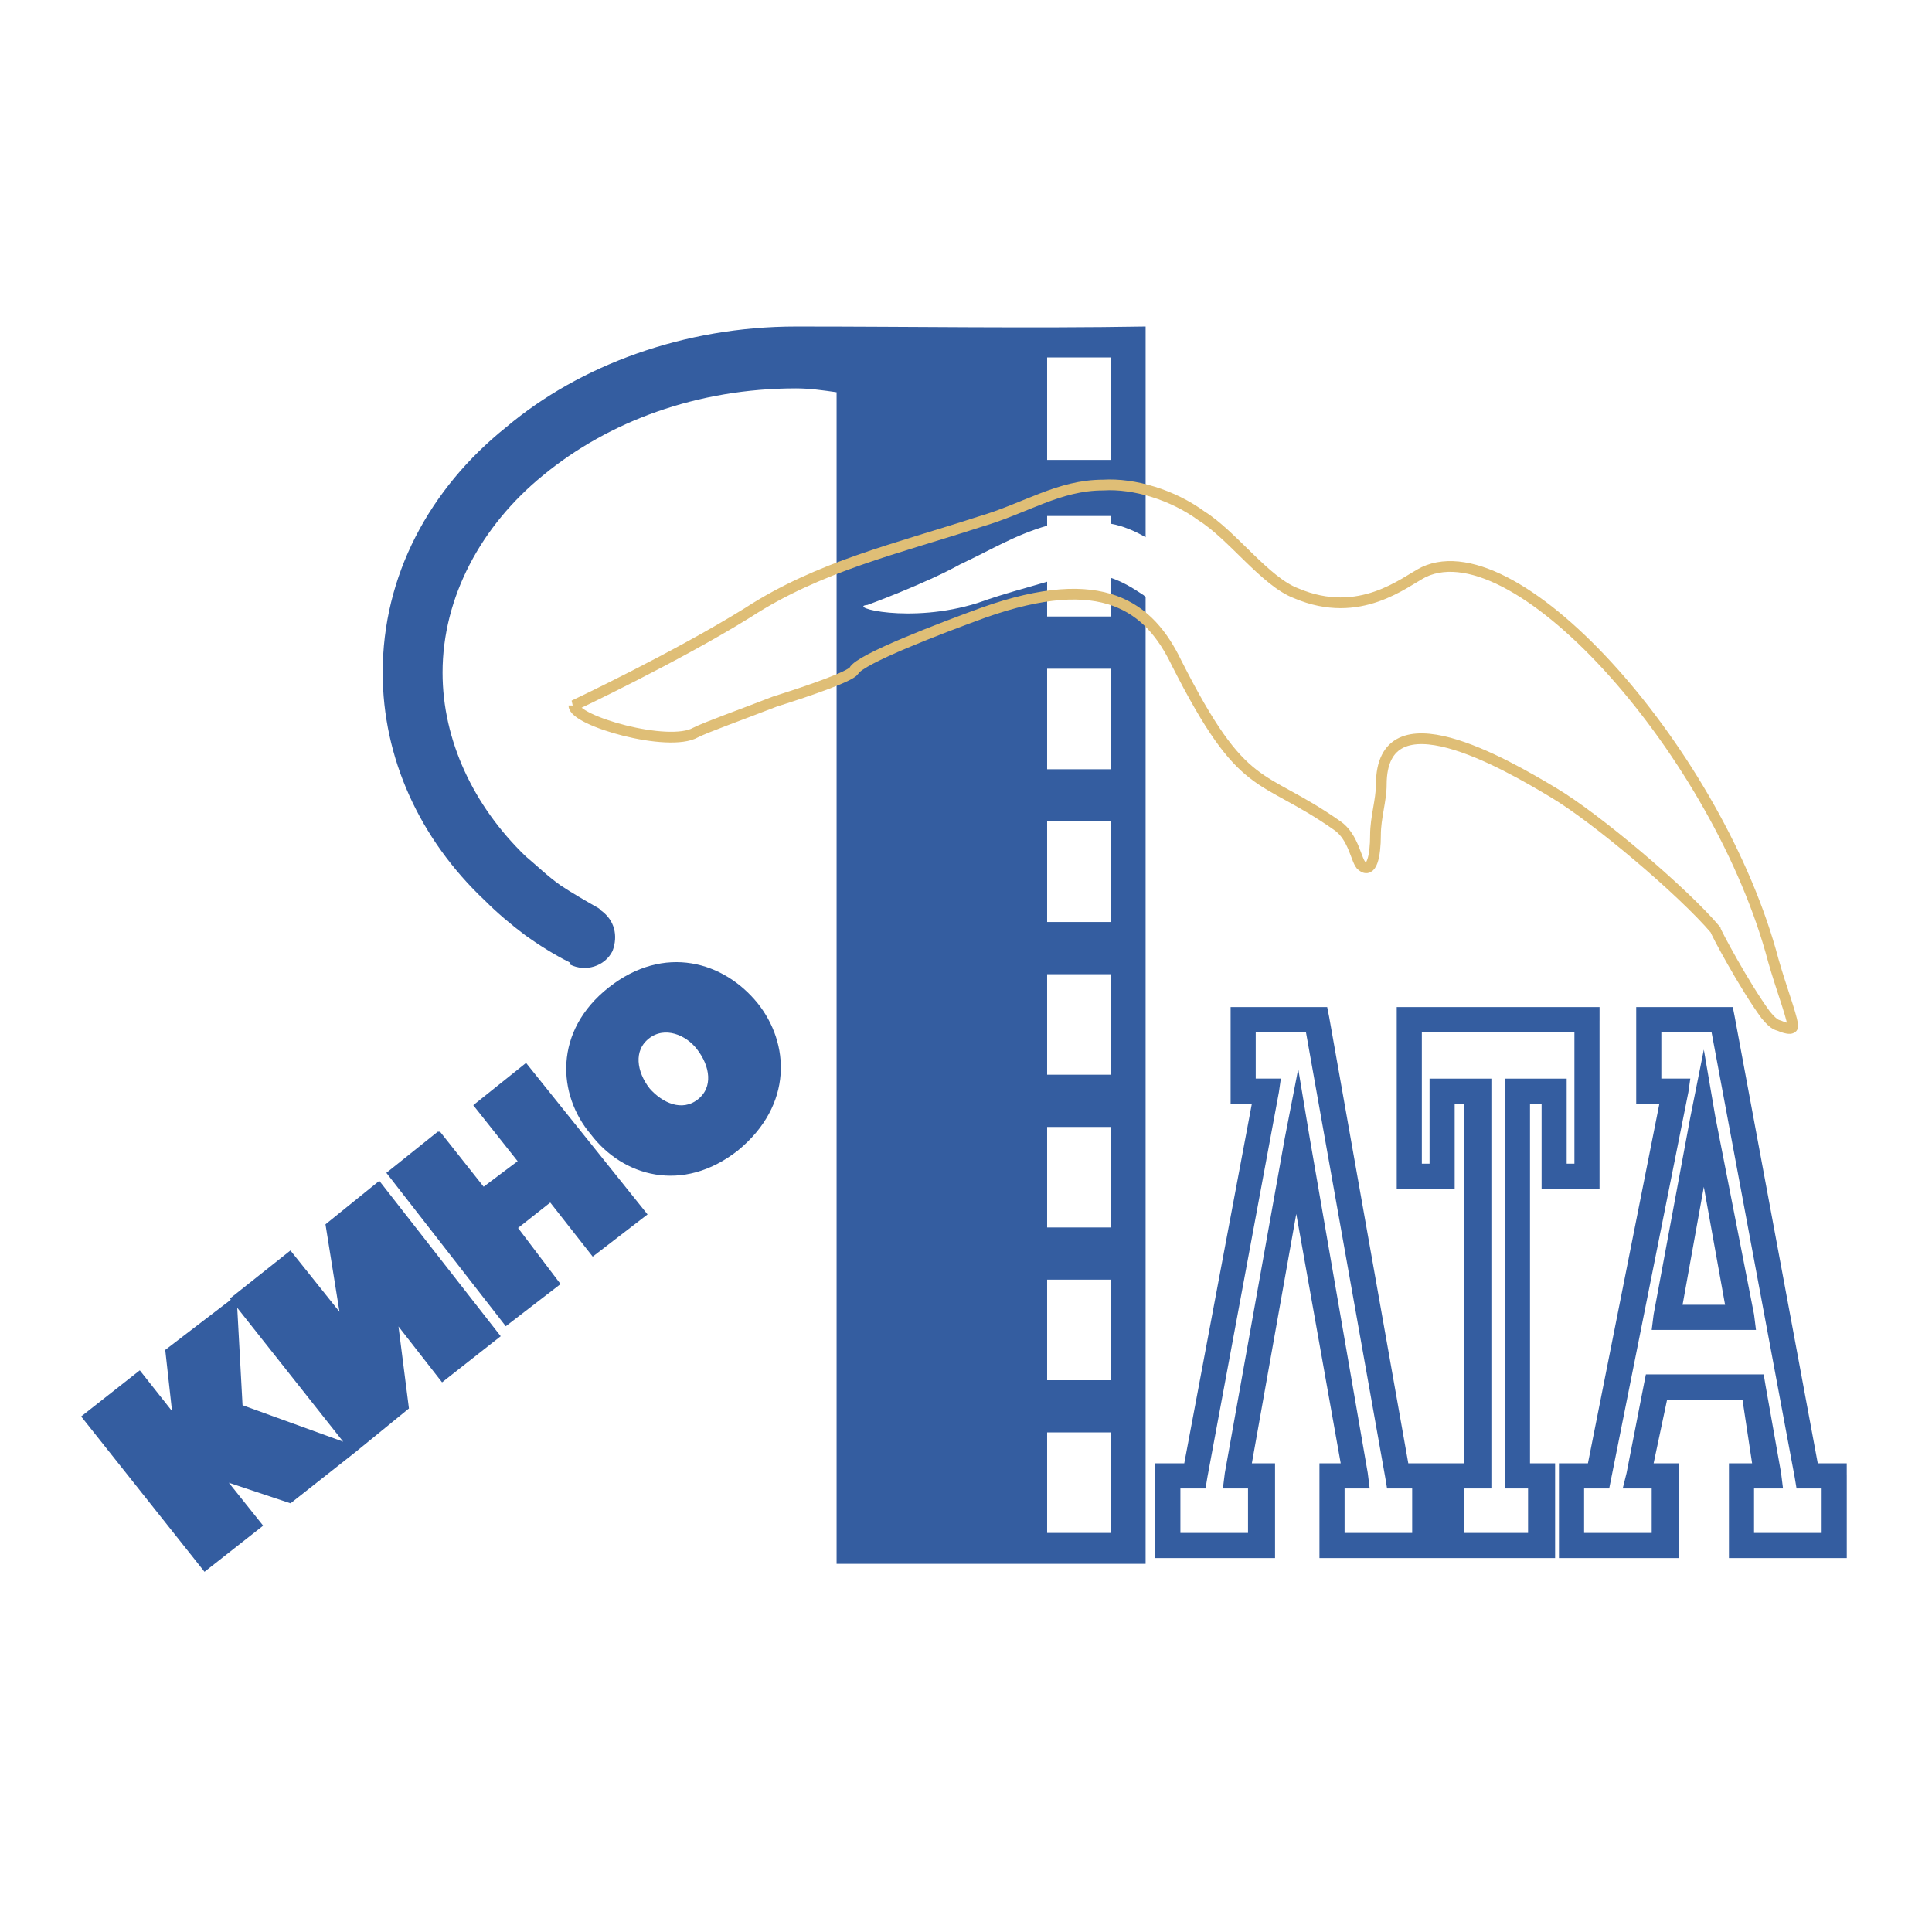<svg xmlns="http://www.w3.org/2000/svg" width="2500" height="2500" viewBox="0 0 192.756 192.756"><path fill-rule="evenodd" clip-rule="evenodd" fill="#fff" d="M0 0h192.756v192.756H0V0z"/><path d="M140.893 152.94v-4.436h-2.504l-.193-1.157-7.9-44.365h-5.012v4.629H127.79l-.193 1.351-7.129 38.386-.193 1.157h-2.506v4.436h6.746v-4.436h-2.506l.193-1.543 5.973-33.371 1.35-6.943 1.156 6.943 5.781 33.371.193 1.543H134.149v4.436h6.744v-.001zm2.505-5.786v8.294h-11.755v-9.451h2.121l-4.434-24.883-4.432 24.883h2.313v9.451h-11.948v-9.451h2.891l6.744-35.878H122.779v-9.645h9.634l.193.965 7.9 44.558H143.396v1.157h.002zm13.682-31.055v-13.116h-15.223v13.116h.77v-8.487H148.795v40.893h-2.7v4.436h6.359v-4.436h-2.313v-40.893h6.167v8.487h.772zm2.506-14.274v16.782h-5.781v-8.488h-1.156v35.878h2.504v9.451h-11.755v-9.451H146.096v-35.878h-.963v8.488h-5.781v-18.133h20.235v1.351h-.001zm14.066 30.863h-8.863l.193-1.543 3.66-19.675 1.35-6.752 1.156 6.752 3.854 19.675.193 1.543h-1.543zm-5.781-2.508h4.24l-2.119-11.767-2.121 11.767zm13.875 22.76v-4.436h-2.504l-.193-1.157-8.287-44.365h-5.01v4.629h2.891l-.193 1.351-7.707 38.578-.193.965h-2.504v4.436h6.744v-4.436h-2.891l.385-1.543 1.734-8.873.193-.965h11.754l.193 1.157 1.541 8.681.193 1.543h-2.891v4.436h6.745v-.001zm2.506-5.786v8.294h-11.756v-9.451h2.312l-.963-6.365h-7.516l-1.348 6.365h2.504v9.451H155.537v-9.451h2.891l7.129-35.878h-2.312v-9.645H172.881l.191.965 8.287 44.558h2.891v1.157h.002zM114.299 32.577v21.025c-.963-.579-2.312-1.158-3.469-1.35v-.772h-6.357v.964c-3.277.965-5.396 2.315-8.673 3.858-3.469 1.929-9.25 4.05-9.25 4.05-2.12.193 4.24 1.929 10.985-.193 2.697-.964 5.01-1.543 6.938-2.122v3.472h6.357v-3.858c1.156.386 2.121.965 3.277 1.736l.191.193v96.446H83.467V39.135c-1.349-.192-2.698-.386-4.047-.386-9.828 0-18.692 3.279-25.244 8.681-6.167 5.015-10.021 12.152-10.021 19.675 0 6.751 3.083 13.31 8.286 18.325 1.156.964 2.12 1.929 3.469 2.893 1.156.771 2.505 1.543 3.854 2.315l.193.193c1.349.964 1.734 2.508 1.156 4.051-.771 1.543-2.698 2.122-4.24 1.35v-.192c-1.542-.771-3.083-1.736-4.432-2.7-1.542-1.158-2.891-2.315-4.047-3.473-6.552-6.172-10.213-14.273-10.213-22.761 0-9.645 4.625-18.325 12.333-24.497 7.322-6.173 17.729-10.031 28.905-10.031 11.563-.001 23.317.192 34.88-.001zm-9.826 3.086h6.357v10.223h-6.357V35.663zm0 31.056h6.357v10.03h-6.357v-10.03zm0 15.238h6.357v10.03h-6.357v-10.03zm0 15.238h6.357v10.03h-6.357v-10.03zm0 15.239h6.357v10.03h-6.357v-10.03zm0 15.239h6.357v10.03h-6.357v-10.03zm0 15.238h6.357v10.029h-6.357v-10.029z" fill-rule="evenodd" clip-rule="evenodd" fill="#345da0"/><path d="M57.259 70.384s10.213-4.822 17.343-9.259c7.13-4.63 14.838-6.366 23.125-9.066 4.625-1.35 7.902-3.665 12.334-3.665 3.082-.192 6.938.965 9.828 3.087 3.082 1.929 6.359 6.558 9.441 7.715 6.359 2.701 10.793-1.157 12.719-2.122 9.443-4.437 29.484 18.324 34.881 38.771.77 2.701 1.734 5.208 1.926 6.366.193.771-1.156.192-1.156.192-.385-.192-.578 0-1.541-1.157-2.119-2.894-5.01-8.294-5.01-8.487-3.277-3.857-11.947-11.188-16.188-13.695-4.818-2.893-17.15-10.03-17.15-.771 0 1.543-.578 3.279-.578 5.016 0 2.122-.387 3.857-1.35 3.086-.578-.386-.771-2.894-2.506-4.051-7.707-5.401-9.25-2.894-15.994-16.203-2.697-5.594-7.322-9.259-19.271-5.015-4.239 1.543-12.332 4.629-12.911 5.786-.385.579-4.239 1.929-7.901 3.087-3.468 1.35-6.745 2.507-7.901 3.086-2.698 1.542-12.14-1.158-12.14-2.701z" fill="none" stroke="#dfbe76" stroke-width="1.071" stroke-miterlimit="2.613"/><path d="M13.9 137.124l-5.396 4.244 11.948 15.045 5.396-4.244-3.854-4.821 6.937 2.314 6.359-5.016 5.203-4.243-1.156-9.066 4.818 6.173 5.396-4.243-11.755-15.046-5.011 4.051 1.542 9.645-5.396-6.751-5.588 4.437 11.755 14.853-11.177-4.051-.578-10.609-6.552 5.016.771 6.943-3.662-4.631zm61.473-36.842c-3.276-4.052-9.057-5.787-14.453-1.544-5.396 4.244-5.01 10.417-1.734 14.274 3.083 4.051 8.865 5.787 14.26 1.543 5.396-4.436 5.01-10.415 1.927-14.273zm-10.791 8.487c-1.349-1.735-1.734-4.051 0-5.4 1.734-1.351 4.047-.386 5.203 1.157 1.349 1.736 1.734 4.051 0 5.401-1.735 1.349-3.855.385-5.203-1.158zm-20.813 4.436l-4.817 3.858 11.562 14.853 5.01-3.858-4.239-5.594 3.662-2.893 4.239 5.4 5.01-3.857-11.755-14.66-4.818 3.858 4.432 5.594-3.854 2.894-4.432-5.595z" fill-rule="evenodd" clip-rule="evenodd" fill="#345da0" stroke="#345da0" stroke-width=".578" stroke-miterlimit="2.613"/></svg>